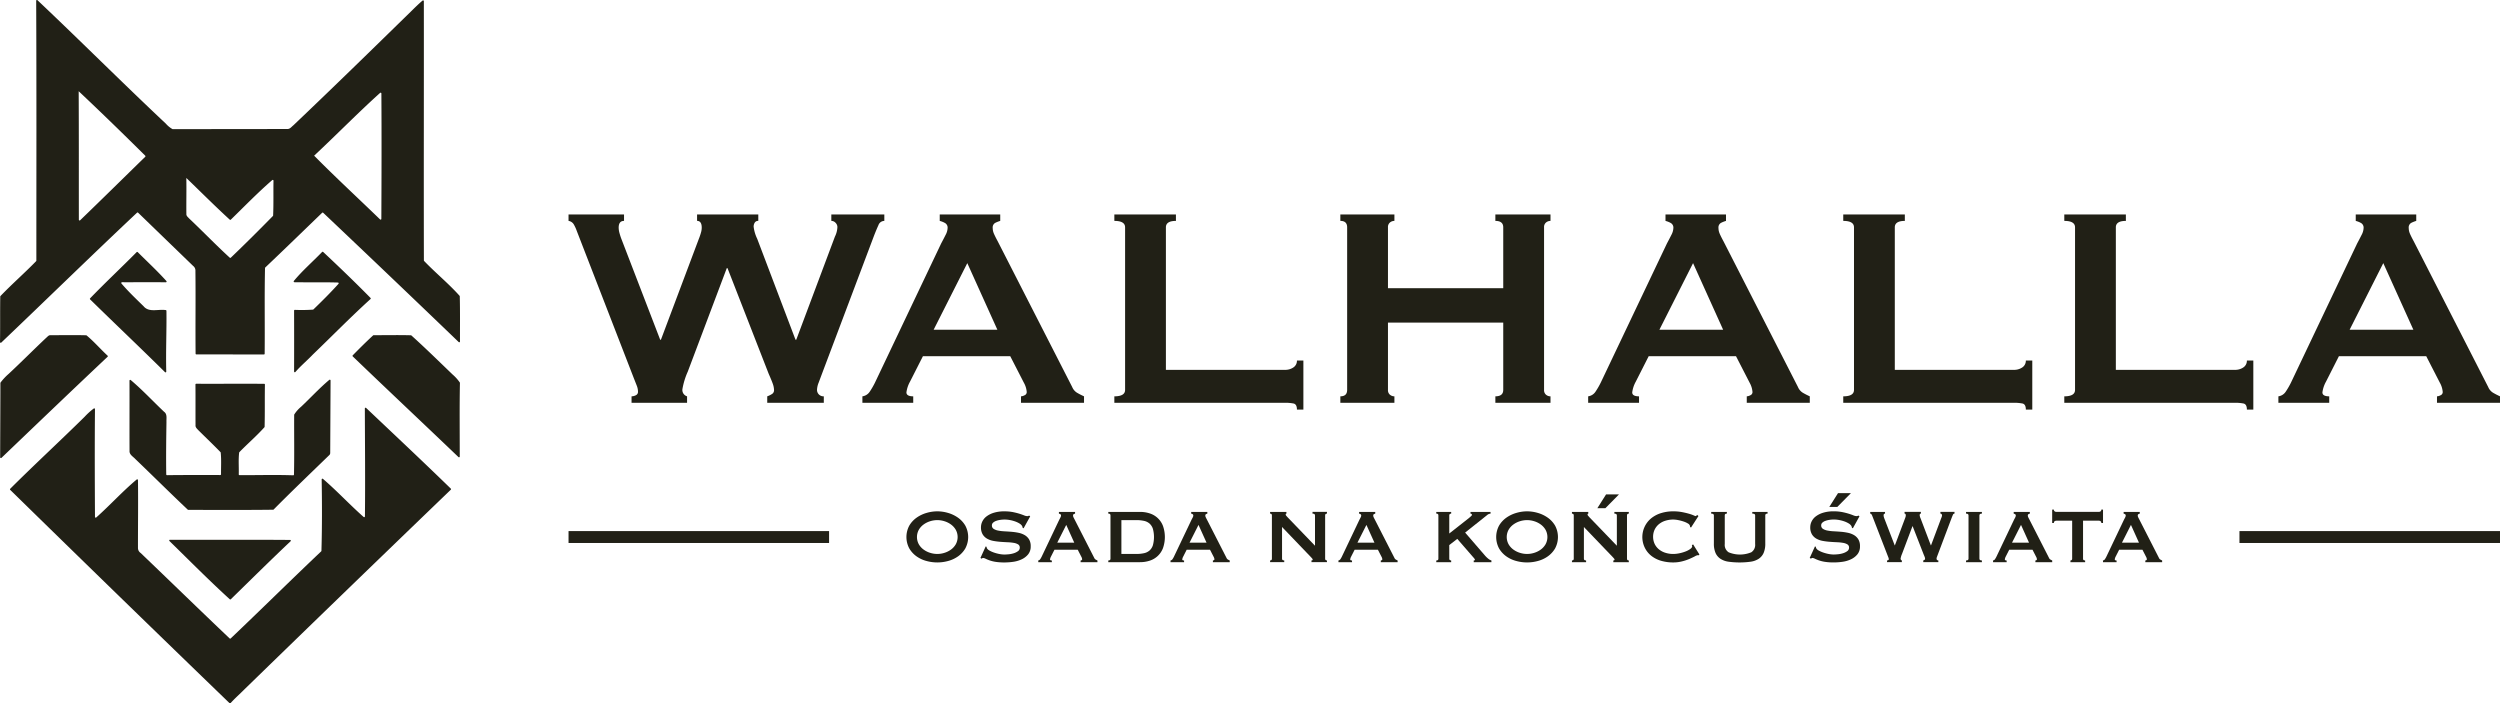 <svg id="Group_2" data-name="Group 2" xmlns="http://www.w3.org/2000/svg" xmlns:xlink="http://www.w3.org/1999/xlink" width="536.753" height="151.004" viewBox="0 0 536.753 151.004">
  <defs>
    <clipPath id="clip-path">
      <rect id="Rectangle_4" data-name="Rectangle 4" width="536.753" height="151.004" fill="none"/>
    </clipPath>
  </defs>
  <g id="Group_1" data-name="Group 1" clip-path="url(#clip-path)">
    <path id="Path_1" data-name="Path 1" d="M40.005,38.206h0c.049,2.584-.02,5.172.011,7.758-.022.4.336.65.571.919,2.944,2.781,5.753,5.709,8.744,8.444a.164.164,0,0,0,.225,0c3.06-2.931,6.073-5.929,9.036-8.95a.166.166,0,0,0,.048-.109c.113-2.49.033-4.987.08-7.478a.163.163,0,0,0-.27-.127c-3.1,2.687-5.958,5.638-8.894,8.5a.164.164,0,0,1-.225,0c-3.181-2.911-6.224-5.965-9.326-8.955m27.44-4.783h0c4.616,4.666,9.442,9.117,14.156,13.685a.163.163,0,0,0,.275-.116c.042-8.976.066-17.954.008-26.93a.166.166,0,0,0-.275-.121c-4.843,4.362-9.4,9.035-14.163,13.482M16.893,19.586h0c.052,9.193.023,18.394.037,27.589a.164.164,0,0,0,.278.117c4.684-4.519,9.319-9.088,13.976-13.634a.162.162,0,0,0,0-.232c-4.712-4.665-9.461-9.3-14.291-13.84M9.9,72.547c.284-.224.528-.61.937-.579,2.554,0,5.109-.055,7.663.017a.168.168,0,0,1,.1.04c1.609,1.331,2.966,2.927,4.5,4.34a.16.16,0,0,1,0,.235C15.473,83.788,7.887,91.057.31,98.306a.163.163,0,0,1-.275-.118c.008-5.315.048-10.636.05-15.949a.176.176,0,0,1,.025-.09,11.883,11.883,0,0,1,1.753-1.882c2.719-2.532,5.333-5.173,8.038-7.721m9.447-8.495c3.258-3.378,6.69-6.585,9.992-9.92a.16.16,0,0,1,.229,0c2.063,2.058,4.208,4.04,6.157,6.207a.164.164,0,0,1-.125.273c-3.134-.054-6.267,0-9.4-.016a.165.165,0,0,0-.127.271c1.472,1.725,3.126,3.294,4.75,4.88,1.158,1.423,3.175.575,4.773.831a.169.169,0,0,1,.139.166c.054,4.347-.152,8.694-.039,13.042a.159.159,0,0,1-.272.117c-5.311-5.256-10.74-10.392-16.076-15.62a.165.165,0,0,1,0-.232m50.035-9.957c3.447,3.231,6.858,6.507,10.172,9.876a.163.163,0,0,1-.007.235C75.307,68.053,71.3,72.149,67.17,76.118c-1.217,1.281-2.588,2.414-3.747,3.748a.159.159,0,0,1-.282-.1q.021-6.535,0-13.073a.163.163,0,0,1,.165-.164,35.271,35.271,0,0,0,3.891-.051.175.175,0,0,0,.1-.048c1.839-1.777,3.661-3.588,5.375-5.491a.168.168,0,0,0-.12-.278c-3.11-.092-6.224-.017-9.336-.065a.168.168,0,0,1-.127-.273c1.843-2.234,4.057-4.134,6.061-6.219a.162.162,0,0,1,.228-.007M36.5,115.891c8.593.034,17.187-.038,25.78.035a.163.163,0,0,1,.111.281c-4.336,4.093-8.568,8.292-12.835,12.455a.165.165,0,0,1-.225,0c-4.432-4.04-8.654-8.307-12.944-12.5a.162.162,0,0,1,.114-.278M80.214,71.968c2.67,0,5.344-.056,8.01.017a.174.174,0,0,1,.107.043c3.01,2.709,5.907,5.561,8.833,8.37a9.325,9.325,0,0,1,1.564,1.734.191.191,0,0,1,.02.086c-.105,5.264-.037,10.534-.039,15.8a.163.163,0,0,1-.275.118c-7.548-7.224-15.17-14.378-22.7-21.616a.164.164,0,0,1,0-.233c1.431-1.454,2.874-2.9,4.376-4.279a.164.164,0,0,1,.112-.043M27.8,81.726a.165.165,0,0,1,.27-.128c2.515,2.115,4.766,4.549,7.156,6.809.723.505.477,1.435.515,2.188-.057,3.754-.105,7.511-.048,11.266a.164.164,0,0,0,.166.16c3.81-.052,7.623-.031,11.435-.03a.161.161,0,0,0,.162-.164c-.017-1.551.093-3.117-.069-4.655a.163.163,0,0,0-.048-.1c-1.547-1.594-3.165-3.132-4.745-4.7-.284-.313-.676-.633-.612-1.1-.022-2.905.014-5.81-.018-8.715a.162.162,0,0,1,.163-.164c4.863.021,9.727-.023,14.591.01a.162.162,0,0,1,.16.165c-.054,3.018.01,6.04-.066,9.056a.169.169,0,0,1-.043.109c-1.677,1.874-3.618,3.534-5.373,5.344a.18.18,0,0,0-.048.1c-.19,1.538-.038,3.117-.087,4.674a.162.162,0,0,0,.16.167c3.843.013,7.686-.108,11.527.03a.162.162,0,0,0,.168-.158c.1-4.268.015-8.548.044-12.818a.184.184,0,0,1,.016-.076,7.053,7.053,0,0,1,1.456-1.656c2.039-1.91,3.925-3.987,6.069-5.783a.167.167,0,0,1,.272.128q-.036,7.776-.075,15.551a.65.65,0,0,1-.261.532c-3.974,3.859-7.983,7.687-11.883,11.623a.159.159,0,0,1-.113.048c-6.073.075-12.145.042-18.214.03a.161.161,0,0,1-.113-.044c-3.789-3.574-7.482-7.251-11.244-10.858-.475-.521-1.312-.945-1.26-1.751-.022-5.028.011-10.057-.01-15.085m50.809,5.857c6.075,5.753,12.179,11.48,18.178,17.318a.164.164,0,0,1,0,.235q-22.2,21.372-44.295,42.852c-.986,1-2.047,1.918-2.982,2.961a.159.159,0,0,1-.231.009Q25.658,128.146,2.19,105.176a.164.164,0,0,1,0-.233c5.244-5.237,10.705-10.258,15.982-15.462A14.547,14.547,0,0,1,20.139,87.7a.165.165,0,0,1,.253.143c-.072,7.712-.041,15.425,0,23.135a.167.167,0,0,0,.275.124c2.965-2.642,5.638-5.606,8.681-8.153a.168.168,0,0,1,.274.126c.068,4.863-.008,9.725,0,14.588a1.292,1.292,0,0,0,.583,1.068c6.379,6.1,12.7,12.268,19.1,18.342a.162.162,0,0,0,.225,0c6.517-6.19,12.906-12.521,19.433-18.7a.163.163,0,0,0,.051-.114c.147-5.1.134-10.217.049-15.32a.165.165,0,0,1,.271-.128c3.033,2.6,5.748,5.546,8.742,8.188a.166.166,0,0,0,.274-.124c.086-7.724.005-15.45-.018-23.175a.163.163,0,0,1,.275-.118M7.769.164A.163.163,0,0,1,8.045.044C17.31,8.8,26.323,17.823,35.614,26.555a5.359,5.359,0,0,0,1.409,1.157.188.188,0,0,0,.073.014c8.19-.013,16.383,0,24.578-.035.568.057.92-.485,1.325-.795,8.53-8.109,16.95-16.334,25.367-24.562C89.13,1.578,89.9.822,90.724.126A.166.166,0,0,1,91,.253c.024,18.553-.036,37.11.009,55.661a.165.165,0,0,0,.046.115c2.459,2.572,5.247,4.831,7.616,7.482a.167.167,0,0,1,.043.108c.083,3.232.034,6.473.046,9.708a.162.162,0,0,1-.274.117Q83.993,59.509,69.39,45.682a.162.162,0,0,0-.225,0c-4.063,3.926-8.117,7.861-12.213,11.75a.166.166,0,0,0-.051.115c-.138,6.13-.014,12.269-.078,18.4a.165.165,0,0,1-.164.163c-4.835.005-9.669-.037-14.5-.016a.163.163,0,0,1-.164-.162c-.061-5.916.035-11.834-.038-17.746A1.242,1.242,0,0,0,41.47,57.1Q35.557,51.382,29.649,45.66a.163.163,0,0,0-.225,0C19.629,54.873,10.01,64.282.272,73.555A.161.161,0,0,1,0,73.434c.064-3.254,0-6.51.055-9.763A.163.163,0,0,1,.1,63.559c2.475-2.576,5.171-4.93,7.659-7.488a.166.166,0,0,0,.047-.116c0-18.6.047-37.2-.038-55.791" transform="translate(0 0)" fill="#212016"/>
    <path id="Path_2" data-name="Path 2" d="M124.515,43.857q-1.153,0-1.152,1.46a4.485,4.485,0,0,0,.115.923,14.229,14.229,0,0,0,.577,1.768l8.224,21.369h.154L140.581,47.7a12.609,12.609,0,0,0,.5-1.5,3.978,3.978,0,0,0,.115-.885q0-1.46-1-1.46V42.473H153.34v1.384a.824.824,0,0,0-.769.384,1.616,1.616,0,0,0-.231.847,8.161,8.161,0,0,0,.769,2.613l8.225,21.677h.154l8.3-22.138a5.009,5.009,0,0,0,.538-2.076,1.307,1.307,0,0,0-.385-.885,1.205,1.205,0,0,0-.921-.422V42.473H180.4v1.384a1.354,1.354,0,0,0-1.268.923q-.423.92-.96,2.3L167.1,76.449q-.462,1.231-.807,2.152a4.57,4.57,0,0,0-.346,1.537,1.38,1.38,0,0,0,1.46,1.384v1.383H155.261V81.522a4.654,4.654,0,0,0,.962-.462.948.948,0,0,0,.5-.846,4.281,4.281,0,0,0-.269-1.383q-.272-.768-.885-2.153L146.73,54h-.154L138.2,76.218a15.607,15.607,0,0,0-1.152,3.767,1.417,1.417,0,0,0,1,1.537v1.383H126.129V81.522a2.049,2.049,0,0,0,.923-.231.8.8,0,0,0,.462-.769,3.62,3.62,0,0,0-.27-1.306c-.18-.462-.372-.947-.577-1.461l-12.3-31.746a8.318,8.318,0,0,0-.654-1.422,1.587,1.587,0,0,0-1.114-.73V42.473h11.915Z" transform="translate(9.466 3.57)" fill="#212016"/>
    <path id="Path_3" data-name="Path 3" d="M170.8,81.523a2.254,2.254,0,0,0,1.576-1,16.732,16.732,0,0,0,1.114-1.923l14.221-29.9q.537-1,.959-1.845a3.381,3.381,0,0,0,.424-1.46,1.136,1.136,0,0,0-.539-1.075,4.543,4.543,0,0,0-1.152-.461V42.474h12.99v1.384a6.272,6.272,0,0,0-1.075.422,1.121,1.121,0,0,0-.539,1.114,3.026,3.026,0,0,0,.269,1.229q.268.618.807,1.615l15.989,31.285a2.607,2.607,0,0,0,1.039,1.229,15.877,15.877,0,0,0,1.5.77v1.383H204.852V81.523a1.833,1.833,0,0,0,.77-.231.739.739,0,0,0,.461-.693,4.822,4.822,0,0,0-.615-2l-2.922-5.687H183.791l-2.768,5.457a6.439,6.439,0,0,0-.77,2.306q0,.847,1.461.847v1.383H170.8Zm28.979-14.3-6.457-14.3-7.226,14.3Z" transform="translate(14.358 3.571)" fill="#212016"/>
    <path id="Path_4" data-name="Path 4" d="M259.9,84.367q0-1.153-.731-1.307a9.4,9.4,0,0,0-1.883-.153H220.7V81.523q2.307,0,2.307-1.384v-34.9q0-1.384-2.307-1.383V42.474h13.221v1.384q-2.153,0-2.152,1.383V75.835h25.52a3.093,3.093,0,0,0,1.883-.539,1.718,1.718,0,0,0,.731-1.46h1.383V84.367Z" transform="translate(18.552 3.571)" fill="#212016"/>
    <path id="Path_5" data-name="Path 5" d="M300.433,45.241q0-1.384-1.691-1.383V42.473H310.58v1.384a1.476,1.476,0,0,0-.962.346,1.262,1.262,0,0,0-.422,1.037v34.9a1.263,1.263,0,0,0,.422,1.039,1.476,1.476,0,0,0,.962.346v1.383H298.742V81.522q1.69,0,1.691-1.384V65.687h-24.75V80.138a1.26,1.26,0,0,0,.423,1.039,1.471,1.471,0,0,0,.96.346v1.383H265.459V81.522q1.459,0,1.46-1.384v-34.9q0-1.384-1.46-1.383V42.473h11.607v1.384a1.471,1.471,0,0,0-.96.346,1.26,1.26,0,0,0-.423,1.037V58.308h24.75Z" transform="translate(22.315 3.57)" fill="#212016"/>
    <path id="Path_6" data-name="Path 6" d="M314.54,81.523a2.258,2.258,0,0,0,1.577-1,16.9,16.9,0,0,0,1.113-1.923l14.222-29.9q.535-1,.958-1.845a3.385,3.385,0,0,0,.425-1.46,1.137,1.137,0,0,0-.54-1.075,4.536,4.536,0,0,0-1.151-.461V42.474h12.989v1.384a6.229,6.229,0,0,0-1.074.422,1.121,1.121,0,0,0-.54,1.114,3.027,3.027,0,0,0,.269,1.229q.268.618.807,1.615l15.989,31.285a2.607,2.607,0,0,0,1.039,1.229,16.007,16.007,0,0,0,1.5.77v1.383H348.591V81.523a1.824,1.824,0,0,0,.77-.231.74.74,0,0,0,.461-.693,4.834,4.834,0,0,0-.614-2l-2.923-5.687H327.532l-2.769,5.457A6.431,6.431,0,0,0,324,80.676q0,.847,1.46.847v1.383H314.54Zm28.979-14.3-6.457-14.3-7.226,14.3Z" transform="translate(26.441 3.571)" fill="#212016"/>
    <path id="Path_7" data-name="Path 7" d="M404.263,84.367q0-1.153-.731-1.307a9.4,9.4,0,0,0-1.883-.153H365.06V81.523q2.307,0,2.307-1.384v-34.9q0-1.384-2.307-1.383V42.474h13.221v1.384q-2.153,0-2.152,1.383V75.835h25.52a3.093,3.093,0,0,0,1.883-.539,1.718,1.718,0,0,0,.731-1.46h1.383V84.367Z" transform="translate(30.688 3.571)" fill="#212016"/>
    <path id="Path_8" data-name="Path 8" d="M448.041,84.367q0-1.153-.731-1.307a9.4,9.4,0,0,0-1.883-.153H408.839V81.523q2.306,0,2.306-1.384v-34.9q0-1.384-2.306-1.383V42.474h13.22v1.384q-2.153,0-2.152,1.383V75.835h25.52a3.093,3.093,0,0,0,1.883-.539,1.718,1.718,0,0,0,.731-1.46h1.383V84.367Z" transform="translate(34.368 3.571)" fill="#212016"/>
    <path id="Path_9" data-name="Path 9" d="M451.24,81.523a2.254,2.254,0,0,0,1.576-1,16.726,16.726,0,0,0,1.114-1.923l14.221-29.9q.537-1,.959-1.845a3.381,3.381,0,0,0,.424-1.46A1.136,1.136,0,0,0,469,44.319a4.543,4.543,0,0,0-1.152-.461V42.474h12.99v1.384a6.274,6.274,0,0,0-1.075.422,1.121,1.121,0,0,0-.539,1.114,3.026,3.026,0,0,0,.269,1.229q.268.618.807,1.615l15.989,31.285a2.607,2.607,0,0,0,1.039,1.229,15.881,15.881,0,0,0,1.5.77v1.383H485.292V81.523a1.832,1.832,0,0,0,.77-.231.74.74,0,0,0,.461-.693,4.822,4.822,0,0,0-.615-2l-2.922-5.687H464.23l-2.767,5.457a6.439,6.439,0,0,0-.77,2.306q0,.847,1.461.847v1.383H451.24Zm28.979-14.3-6.457-14.3-7.226,14.3Z" transform="translate(37.933 3.571)" fill="#212016"/>
    <path id="Path_10" data-name="Path 10" d="M186.148,101.271a8.246,8.246,0,0,1,2.3.338,7.144,7.144,0,0,1,2.133,1.016,5.5,5.5,0,0,1,1.581,1.713,5.188,5.188,0,0,1,0,4.9,5.492,5.492,0,0,1-1.581,1.714,6.609,6.609,0,0,1-2.133.984,8.758,8.758,0,0,1-4.6,0,6.6,6.6,0,0,1-2.134-.984,5.488,5.488,0,0,1-1.579-1.714,5.188,5.188,0,0,1,0-4.9,5.5,5.5,0,0,1,1.579-1.713,7.137,7.137,0,0,1,2.134-1.016,8.245,8.245,0,0,1,2.3-.338m0,1.887a5.164,5.164,0,0,0-1.559.246,4.744,4.744,0,0,0-1.4.708,3.671,3.671,0,0,0-1.017,1.139,3.235,3.235,0,0,0,0,3.077,3.683,3.683,0,0,0,1.017,1.139,4.767,4.767,0,0,0,1.4.707,5.043,5.043,0,0,0,3.119,0,4.781,4.781,0,0,0,1.4-.707,3.694,3.694,0,0,0,1.016-1.139,3.235,3.235,0,0,0,0-3.077,3.682,3.682,0,0,0-1.016-1.139,4.757,4.757,0,0,0-1.4-.708,5.171,5.171,0,0,0-1.56-.246" transform="translate(15.091 8.513)" fill="#212016"/>
    <path id="Path_11" data-name="Path 11" d="M195.307,108.8l.2.1a.66.66,0,0,0,.081.33,1.471,1.471,0,0,0,.565.481,5.821,5.821,0,0,0,.964.421,8.425,8.425,0,0,0,1.139.3,5.73,5.73,0,0,0,1.067.114q.348,0,.9-.052a5.336,5.336,0,0,0,1.087-.216,3.063,3.063,0,0,0,.923-.451.9.9,0,0,0,.39-.759.769.769,0,0,0-.359-.7,2.663,2.663,0,0,0-.944-.328,10.427,10.427,0,0,0-1.333-.133q-.75-.029-1.529-.092a14.053,14.053,0,0,1-1.529-.2,4.2,4.2,0,0,1-1.333-.482,2.636,2.636,0,0,1-.943-.924,2.881,2.881,0,0,1-.359-1.527,2.846,2.846,0,0,1,.3-1.252,3.04,3.04,0,0,1,.914-1.087,5.02,5.02,0,0,1,1.559-.769,7.387,7.387,0,0,1,2.216-.3,9.514,9.514,0,0,1,1.888.164q.8.166,1.384.349c.389.124.719.24.984.349a1.834,1.834,0,0,0,.667.164.561.561,0,0,0,.41-.124l.247.165-1.416,2.565-.2-.082a1.143,1.143,0,0,0-.165-.472,1.747,1.747,0,0,0-.543-.482,4.76,4.76,0,0,0-.893-.421,7.254,7.254,0,0,0-1.107-.3,6.43,6.43,0,0,0-1.19-.113,6.36,6.36,0,0,0-.933.072,4.38,4.38,0,0,0-.872.216,1.929,1.929,0,0,0-.647.378.765.765,0,0,0-.256.585.834.834,0,0,0,.359.738,2.611,2.611,0,0,0,.944.37,8.918,8.918,0,0,0,1.332.165q.75.041,1.529.1a12.641,12.641,0,0,1,1.53.216,4.4,4.4,0,0,1,1.333.492,2.687,2.687,0,0,1,.943.913,2.789,2.789,0,0,1,.359,1.5,2.63,2.63,0,0,1-.564,1.743A3.968,3.968,0,0,1,203,111.589a6.275,6.275,0,0,1-1.815.524,13.448,13.448,0,0,1-1.816.133,12.046,12.046,0,0,1-1.959-.133,7.164,7.164,0,0,1-1.313-.328,9.006,9.006,0,0,1-.831-.348,1.233,1.233,0,0,0-.534-.155.343.343,0,0,0-.267.165l-.286-.165Z" transform="translate(16.323 8.513)" fill="#212016"/>
    <path id="Path_12" data-name="Path 12" d="M205.626,111.807a.6.6,0,0,0,.42-.268,4.369,4.369,0,0,0,.3-.512l3.8-7.982c.1-.178.182-.34.257-.492a.9.9,0,0,0,.112-.39.3.3,0,0,0-.143-.286,1.189,1.189,0,0,0-.308-.124v-.369h3.467v.369a1.647,1.647,0,0,0-.287.114.3.3,0,0,0-.143.3.8.8,0,0,0,.073.33c.048.108.119.253.215.43l4.267,8.349a.694.694,0,0,0,.279.328c.116.068.249.137.4.206v.369h-3.612v-.369a.484.484,0,0,0,.207-.062.2.2,0,0,0,.122-.185,1.272,1.272,0,0,0-.164-.532l-.781-1.519h-5.005l-.739,1.456a1.768,1.768,0,0,0-.206.616c0,.152.131.227.391.227v.369h-2.913Zm7.734-3.817-1.723-3.816-1.929,3.816Z" transform="translate(17.286 8.523)" fill="#212016"/>
    <path id="Path_13" data-name="Path 13" d="M226.314,101.384a6.568,6.568,0,0,1,2.1.327,4.484,4.484,0,0,1,2.822,2.678,7.174,7.174,0,0,1,0,4.78,4.482,4.482,0,0,1-2.822,2.679,6.538,6.538,0,0,1-2.1.327H219.5v-.369q.47,0,.47-.37v-9.315c0-.245-.157-.369-.47-.369v-.369Zm-.821,9.027a7.607,7.607,0,0,0,1.682-.165,2.633,2.633,0,0,0,1.19-.584,2.565,2.565,0,0,0,.708-1.119,6.7,6.7,0,0,0,0-3.529,2.567,2.567,0,0,0-.708-1.118,2.633,2.633,0,0,0-1.19-.584,7.607,7.607,0,0,0-1.682-.165h-3.18v7.263Z" transform="translate(18.452 8.523)" fill="#212016"/>
    <path id="Path_14" data-name="Path 14" d="M231.824,111.807a.6.6,0,0,0,.42-.268,4.369,4.369,0,0,0,.3-.512l3.8-7.982c.1-.178.182-.34.257-.492a.9.9,0,0,0,.112-.39.3.3,0,0,0-.143-.286,1.2,1.2,0,0,0-.308-.124v-.369h3.467v.369a1.614,1.614,0,0,0-.287.114.3.3,0,0,0-.143.3.8.8,0,0,0,.073.33c.048.108.119.253.215.43l4.267,8.349a.694.694,0,0,0,.279.328c.116.068.249.137.4.206v.369h-3.612v-.369a.476.476,0,0,0,.206-.062.2.2,0,0,0,.124-.185,1.272,1.272,0,0,0-.164-.532l-.781-1.519H235.29l-.738,1.456a1.768,1.768,0,0,0-.206.616c0,.152.131.227.39.227v.369h-2.912Zm7.734-3.817-1.724-3.816-1.927,3.816Z" transform="translate(19.488 8.523)" fill="#212016"/>
    <path id="Path_15" data-name="Path 15" d="M251.543,111.806c.259,0,.39-.124.39-.37v-9.315c0-.245-.131-.369-.39-.369v-.369h3.508v.369c-.111,0-.164.068-.164.206,0,.108.136.3.41.573l5.889,6.114v-6.525c0-.245-.179-.369-.533-.369v-.369h3.1v.369c-.26,0-.389.124-.389.369v9.315c0,.246.129.37.389.37v.369h-3.323v-.369q.267,0,.267-.185c0-.1-.111-.253-.328-.472l-6.258-6.524v6.811q0,.369.473.37v.369h-3.036Z" transform="translate(21.146 8.523)" fill="#212016"/>
    <path id="Path_16" data-name="Path 16" d="M265.079,111.807a.6.6,0,0,0,.42-.268,4.362,4.362,0,0,0,.3-.512l3.8-7.982c.1-.178.182-.34.257-.492a.9.9,0,0,0,.112-.39.3.3,0,0,0-.143-.286,1.189,1.189,0,0,0-.308-.124v-.369h3.468v.369a1.581,1.581,0,0,0-.287.114.3.3,0,0,0-.144.3.8.8,0,0,0,.073.33c.048.108.119.253.215.43l4.268,8.349a.686.686,0,0,0,.277.328c.116.068.249.137.4.206v.369h-3.612v-.369a.484.484,0,0,0,.206-.062.2.2,0,0,0,.122-.185,1.272,1.272,0,0,0-.164-.532l-.781-1.519h-5.005l-.738,1.456a1.745,1.745,0,0,0-.206.616c0,.152.13.227.39.227v.369h-2.913Zm7.734-3.817-1.723-3.816-1.929,3.816Z" transform="translate(22.283 8.523)" fill="#212016"/>
    <path id="Path_17" data-name="Path 17" d="M287.248,111.437a.321.321,0,0,0,.124.276.456.456,0,0,0,.286.093v.369h-3.2v-.369c.3,0,.452-.124.452-.37v-9.314c0-.246-.152-.37-.452-.37v-.369h3.2v.369a.468.468,0,0,0-.286.092.326.326,0,0,0-.124.278v3.9l4.247-3.343q.286-.247.451-.4a.415.415,0,0,0,.164-.257.228.228,0,0,0-.092-.2.379.379,0,0,0-.216-.062v-.369h4.308v.369a1.16,1.16,0,0,0-.738.308l-4.718,3.755,4.308,4.986a5.212,5.212,0,0,0,.626.6,2.036,2.036,0,0,0,.708.4v.369h-3.8v-.369c.178,0,.267-.048.267-.144a1.174,1.174,0,0,0-.287-.451l-3.509-4.041-1.723,1.333Z" transform="translate(23.913 8.523)" fill="#212016"/>
    <path id="Path_18" data-name="Path 18" d="M302.954,101.271a8.246,8.246,0,0,1,2.3.338,7.132,7.132,0,0,1,2.133,1.016,5.5,5.5,0,0,1,1.581,1.713,5.188,5.188,0,0,1,0,4.9,5.492,5.492,0,0,1-1.581,1.714,6.6,6.6,0,0,1-2.133.984,8.758,8.758,0,0,1-4.6,0,6.6,6.6,0,0,1-2.135-.984,5.489,5.489,0,0,1-1.579-1.714,5.188,5.188,0,0,1,0-4.9,5.5,5.5,0,0,1,1.579-1.713,7.138,7.138,0,0,1,2.135-1.016,8.245,8.245,0,0,1,2.3-.338m0,1.887a5.164,5.164,0,0,0-1.559.246,4.744,4.744,0,0,0-1.4.708,3.671,3.671,0,0,0-1.017,1.139,3.235,3.235,0,0,0,0,3.077,3.684,3.684,0,0,0,1.017,1.139,4.768,4.768,0,0,0,1.4.707,5.043,5.043,0,0,0,3.119,0,4.781,4.781,0,0,0,1.4-.707,3.694,3.694,0,0,0,1.016-1.139,3.235,3.235,0,0,0,0-3.077,3.681,3.681,0,0,0-1.016-1.139,4.757,4.757,0,0,0-1.4-.708,5.171,5.171,0,0,0-1.56-.246" transform="translate(24.91 8.513)" fill="#212016"/>
    <path id="Path_19" data-name="Path 19" d="M311.327,112.1q.39,0,.39-.37v-9.315c0-.245-.13-.369-.39-.369v-.369h3.508v.369c-.109,0-.164.068-.164.206,0,.108.135.3.41.573l5.889,6.114v-6.525c0-.245-.179-.369-.533-.369v-.369h3.1v.369c-.259,0-.389.124-.389.369v9.315q0,.369.389.37v.369h-3.323V112.1q.267,0,.267-.185c0-.1-.111-.253-.328-.472l-6.258-6.524v6.811q0,.369.473.37v.369h-3.036Zm7.181-11.223h-1.724l1.867-2.954h2.77Z" transform="translate(26.171 8.232)" fill="#212016"/>
    <path id="Path_20" data-name="Path 20" d="M337.354,110.708a.606.606,0,0,1-.113-.01.521.521,0,0,0-.113-.01,1.9,1.9,0,0,0-.584.245q-.462.247-1.17.554a10.162,10.162,0,0,1-1.611.533,7.685,7.685,0,0,1-1.887.225,9.324,9.324,0,0,1-2.481-.327,6.179,6.179,0,0,1-2.1-1.016,4.993,4.993,0,0,1-1.447-1.713,5.212,5.212,0,0,1,1.447-6.524,6.356,6.356,0,0,1,2.1-1.046,8.754,8.754,0,0,1,2.481-.349,10.157,10.157,0,0,1,1.9.163c.568.111,1.062.227,1.487.349a8.358,8.358,0,0,1,1.006.349,1.765,1.765,0,0,0,.451.165.211.211,0,0,0,.174-.1c.047-.068.085-.122.112-.164l.308.246-1.6,2.483-.2-.144a.764.764,0,0,0-.01-.123c-.008-.041-.017-.089-.031-.144a.809.809,0,0,0-.41-.462,4.289,4.289,0,0,0-.914-.42,9.34,9.34,0,0,0-1.148-.308,5.632,5.632,0,0,0-1.119-.124,5.5,5.5,0,0,0-1.651.247,4.058,4.058,0,0,0-1.375.718,3.494,3.494,0,0,0-.933,1.159,3.7,3.7,0,0,0,0,3.138,3.487,3.487,0,0,0,.933,1.16,4.116,4.116,0,0,0,1.375.718,5.5,5.5,0,0,0,1.651.247,6.551,6.551,0,0,0,1.376-.155,8.1,8.1,0,0,0,1.313-.39,4.319,4.319,0,0,0,.994-.532c.267-.2.4-.386.4-.565a.379.379,0,0,0-.081-.245l.286-.165,1.355,2.175Z" transform="translate(27.347 8.513)" fill="#212016"/>
    <path id="Path_21" data-name="Path 21" d="M342.271,101.754c-.3,0-.452.124-.452.369v6.155a1.877,1.877,0,0,0,.831,1.776,6.367,6.367,0,0,0,4.862,0,1.876,1.876,0,0,0,.83-1.776v-6.155c0-.245-.2-.369-.615-.369v-.369h3.283v.369c-.328,0-.492.124-.492.369v6.053a4.982,4.982,0,0,1-.349,2,2.915,2.915,0,0,1-1.046,1.262,4.246,4.246,0,0,1-1.733.636,17.526,17.526,0,0,1-4.78,0,4.245,4.245,0,0,1-1.734-.636,2.908,2.908,0,0,1-1.046-1.262,4.964,4.964,0,0,1-.349-2v-6.053c0-.245-.192-.369-.575-.369v-.369h3.365Z" transform="translate(28.49 8.523)" fill="#212016"/>
    <path id="Path_22" data-name="Path 22" d="M359.547,109.1l.2.1a.656.656,0,0,0,.081.328,1.464,1.464,0,0,0,.565.482,5.733,5.733,0,0,0,.964.42,8.269,8.269,0,0,0,1.139.3,5.815,5.815,0,0,0,1.067.113c.232,0,.533-.016.9-.052a5.333,5.333,0,0,0,1.087-.215,3.063,3.063,0,0,0,.923-.451.9.9,0,0,0,.39-.759.768.768,0,0,0-.359-.7,2.642,2.642,0,0,0-.944-.328,10.235,10.235,0,0,0-1.333-.133q-.75-.031-1.529-.092a14.092,14.092,0,0,1-1.529-.2,4.227,4.227,0,0,1-1.333-.484,2.633,2.633,0,0,1-.943-.923,2.883,2.883,0,0,1-.359-1.527,2.847,2.847,0,0,1,.3-1.252,3.041,3.041,0,0,1,.914-1.087,5,5,0,0,1,1.559-.769,7.391,7.391,0,0,1,2.216-.3,9.514,9.514,0,0,1,1.888.164c.533.109.994.227,1.384.348s.719.24.984.349a1.816,1.816,0,0,0,.667.165.566.566,0,0,0,.411-.124l.246.165-1.416,2.565-.2-.082a1.132,1.132,0,0,0-.165-.472,1.747,1.747,0,0,0-.543-.482,4.76,4.76,0,0,0-.893-.422,7.383,7.383,0,0,0-1.107-.3,6.341,6.341,0,0,0-1.19-.114,6.219,6.219,0,0,0-.933.073,4.306,4.306,0,0,0-.872.216,1.93,1.93,0,0,0-.647.378.763.763,0,0,0-.256.585.835.835,0,0,0,.359.738,2.631,2.631,0,0,0,.944.37,8.788,8.788,0,0,0,1.332.164q.75.041,1.53.1a12.44,12.44,0,0,1,1.529.216,4.4,4.4,0,0,1,1.333.492,2.687,2.687,0,0,1,.943.913,2.788,2.788,0,0,1,.359,1.5,2.631,2.631,0,0,1-.564,1.744,3.98,3.98,0,0,1-1.406,1.067,6.309,6.309,0,0,1-1.815.524,13.437,13.437,0,0,1-1.816.132,12.06,12.06,0,0,1-1.959-.132,7.278,7.278,0,0,1-1.313-.328,8.679,8.679,0,0,1-.831-.349,1.245,1.245,0,0,0-.534-.154.343.343,0,0,0-.267.165l-.286-.165Zm4.8-8.474h-1.723l1.866-2.954h2.771Z" transform="translate(30.13 8.211)" fill="#212016"/>
    <path id="Path_23" data-name="Path 23" d="M373.582,101.754c-.206,0-.308.13-.308.39a1.121,1.121,0,0,0,.031.245,3.563,3.563,0,0,0,.153.473l2.2,5.7h.041l2.176-5.787a3.3,3.3,0,0,0,.132-.4.991.991,0,0,0,.031-.235q0-.39-.267-.39v-.369h3.508v.369a.22.22,0,0,0-.2.1.433.433,0,0,0-.062.225,2.171,2.171,0,0,0,.2.7l2.2,5.787h.041l2.215-5.909a1.336,1.336,0,0,0,.143-.554.349.349,0,0,0-.1-.236.323.323,0,0,0-.246-.113v-.369H388.5v.369a.362.362,0,0,0-.338.246c-.076.164-.16.37-.257.616l-2.954,7.838q-.124.327-.216.575a1.207,1.207,0,0,0-.092.41.37.37,0,0,0,.1.256.365.365,0,0,0,.287.114v.369h-3.241v-.369a1.34,1.34,0,0,0,.256-.124.253.253,0,0,0,.132-.225,1.167,1.167,0,0,0-.07-.37c-.049-.137-.127-.327-.236-.575l-2.359-6.052h-.041l-2.236,5.929a4.187,4.187,0,0,0-.308,1.006.379.379,0,0,0,.267.411v.369h-3.18v-.369a.562.562,0,0,0,.246-.062.213.213,0,0,0,.123-.206.96.96,0,0,0-.072-.348c-.048-.124-.1-.254-.154-.39l-3.283-8.473a2.214,2.214,0,0,0-.175-.38.424.424,0,0,0-.3-.194v-.369h3.18Z" transform="translate(31.137 8.523)" fill="#212016"/>
    <path id="Path_24" data-name="Path 24" d="M389.378,111.806q.533,0,.533-.37v-9.315c0-.245-.178-.369-.533-.369v-.369h3.406v.369c-.356,0-.534.124-.534.369v9.315c0,.246.179.37.534.37v.369h-3.406Z" transform="translate(32.732 8.523)" fill="#212016"/>
    <path id="Path_25" data-name="Path 25" d="M394.721,111.807a.6.6,0,0,0,.42-.268,4.362,4.362,0,0,0,.3-.512l3.8-7.982c.1-.178.182-.34.257-.492a.9.9,0,0,0,.112-.39.3.3,0,0,0-.143-.286,1.19,1.19,0,0,0-.308-.124v-.369h3.468v.369a1.583,1.583,0,0,0-.287.114.3.3,0,0,0-.144.3.8.8,0,0,0,.073.33c.048.108.119.253.215.43l4.267,8.349a.694.694,0,0,0,.279.328c.116.068.249.137.4.206v.369h-3.612v-.369a.485.485,0,0,0,.206-.062.2.2,0,0,0,.122-.185,1.273,1.273,0,0,0-.164-.532l-.781-1.519h-5.005l-.739,1.456a1.759,1.759,0,0,0-.2.616c0,.152.13.227.39.227v.369h-2.913Zm7.734-3.817-1.723-3.816L398.8,107.99Z" transform="translate(33.182 8.523)" fill="#212016"/>
    <path id="Path_26" data-name="Path 26" d="M413.066,111.475q0,.369.451.37v.369h-3.158v-.369a.388.388,0,0,0,.255-.093.336.336,0,0,0,.114-.276V103.31h-3.386a.7.7,0,0,0-.359.1.412.412,0,0,0-.175.39h-.371v-2.873h.371a.411.411,0,0,0,.175.39.685.685,0,0,0,.359.1h9.108a.688.688,0,0,0,.359-.1.412.412,0,0,0,.176-.39h.369V103.8h-.369a.413.413,0,0,0-.176-.39.707.707,0,0,0-.359-.1h-3.384Z" transform="translate(34.167 8.484)" fill="#212016"/>
    <path id="Path_27" data-name="Path 27" d="M416.494,111.807a.6.6,0,0,0,.42-.268,4.371,4.371,0,0,0,.3-.512l3.8-7.982c.1-.178.182-.34.257-.492a.9.9,0,0,0,.112-.39.3.3,0,0,0-.143-.286,1.189,1.189,0,0,0-.308-.124v-.369h3.468v.369a1.582,1.582,0,0,0-.287.114.3.3,0,0,0-.144.3.8.8,0,0,0,.073.33c.048.108.119.253.215.43l4.267,8.349a.694.694,0,0,0,.279.328c.116.068.249.137.4.206v.369h-3.612v-.369a.484.484,0,0,0,.206-.062.2.2,0,0,0,.122-.185,1.272,1.272,0,0,0-.164-.532l-.781-1.519h-5.005l-.739,1.456a1.759,1.759,0,0,0-.2.616c0,.152.13.227.39.227v.369h-2.913Zm7.734-3.817-1.723-3.816-1.929,3.816Z" transform="translate(35.012 8.523)" fill="#212016"/>
    <rect id="Rectangle_2" data-name="Rectangle 2" width="55.939" height="2.554" transform="translate(122.066 114.025)" fill="#212016"/>
    <rect id="Rectangle_3" data-name="Rectangle 3" width="55.939" height="2.554" transform="translate(480.815 114.025)" fill="#212016"/>
  </g>
</svg>

